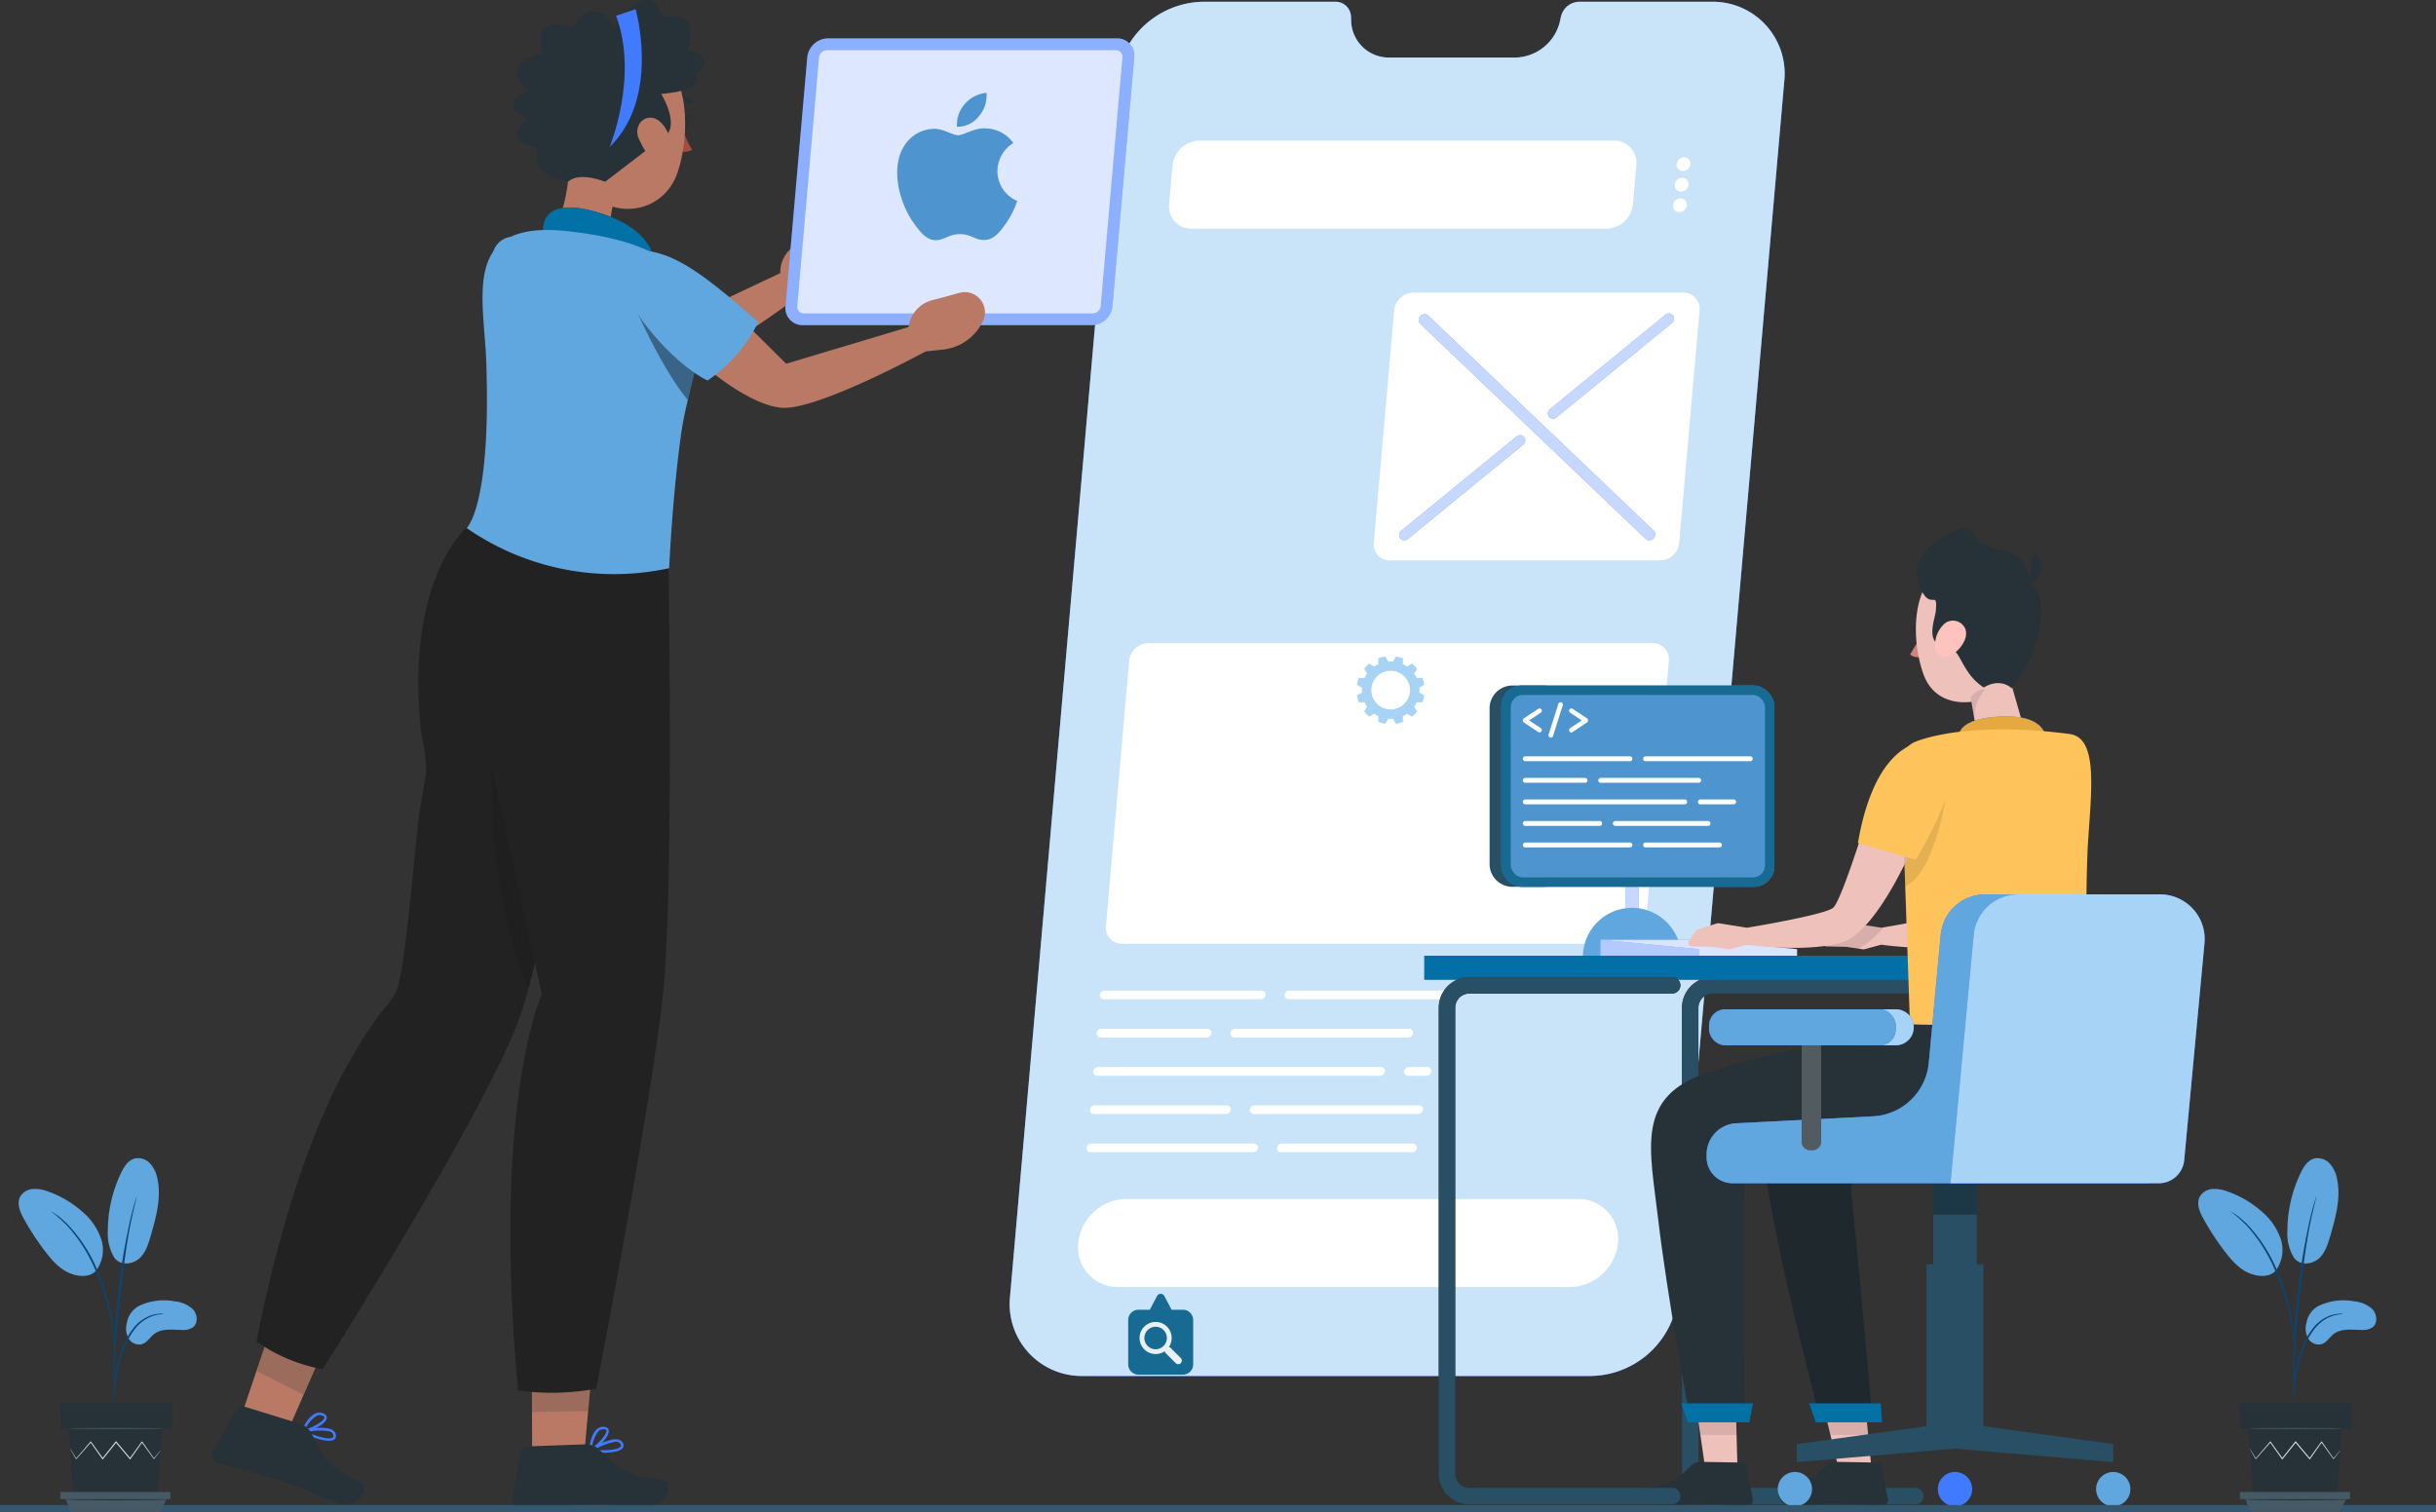 <svg xmlns="http://www.w3.org/2000/svg" width="570" height="353.86" viewBox="0 0 570 353.86">
  <rect x="0" y="0" width="570" height="353.86" fill="#333333" stroke="none"/>
  <g id="IT_Service_South_Africa_ic_9" transform="translate(-868 -5677.139)">
    <g id="IT_Service_Brazil_ic_9" transform="translate(53 4873.645)">
      <g id="Group_303825" data-name="Group 303825" transform="translate(815 854.355)">
        <g id="Group_303824" data-name="Group 303824" transform="translate(2.539 0)">
          <g id="Screen" transform="translate(233.735 -50.454)">
            <g id="Group_303760" data-name="Group 303760" transform="translate(0.002 0.001)">
              <g id="Group_303739" data-name="Group 303739">
                <path id="Path_136113" data-name="Path 136113" d="M329.463,119.641H298.549a4.487,4.487,0,0,0-4.3,3.514l-.209.968a10.959,10.959,0,0,1-10.5,8.58H254.157a8.825,8.825,0,0,1-8.995-8.58l-.039-.968a3.612,3.612,0,0,0-3.683-3.514H210.526a20.783,20.783,0,0,0-20.3,18.669L165.353,422.584a16.833,16.833,0,0,0,17.035,18.669H301.326a20.784,20.784,0,0,0,20.3-18.669L346.5,138.31A16.833,16.833,0,0,0,329.463,119.641Z" transform="translate(-165.281 -119.641)" fill="#407bff"/>
                <path id="Path_136114" data-name="Path 136114" d="M329.463,119.641H298.549a4.487,4.487,0,0,0-4.3,3.514l-.209.968a10.959,10.959,0,0,1-10.5,8.58H254.157a8.825,8.825,0,0,1-8.995-8.58l-.039-.968a3.612,3.612,0,0,0-3.683-3.514H210.526a20.783,20.783,0,0,0-20.3,18.669L165.353,422.584a16.833,16.833,0,0,0,17.035,18.669H301.326a20.784,20.784,0,0,0,20.3-18.669L346.5,138.31A16.833,16.833,0,0,0,329.463,119.641Z" transform="translate(-165.281 -119.641)" fill="#c9e4f9"/>
              </g>
              <path id="Path_136115" data-name="Path 136115" d="M298.312,235.128H235.157a3.741,3.741,0,0,1-3.786-4.148l4.758-54.382a4.619,4.619,0,0,1,4.512-4.148H303.8a3.74,3.74,0,0,1,3.786,4.148l-4.758,54.382A4.619,4.619,0,0,1,298.312,235.128Z" transform="translate(-146.185 -104.379)" fill="#fff"/>
              <path id="Path_136116" data-name="Path 136116" d="M292.8,357.615H187.115a9.29,9.29,0,0,1-9.4-10.3h0a11.468,11.468,0,0,1,11.2-10.3H294.6a9.289,9.289,0,0,1,9.4,10.3h0A11.469,11.469,0,0,1,292.8,357.615Z" transform="translate(-161.699 -56.821)" fill="#fff"/>
              <g id="Group_303741" data-name="Group 303741" transform="translate(37.266 32.516)">
                <path id="Path_136117" data-name="Path 136117" d="M296.464,165.47H199.491a5.215,5.215,0,0,1-5.277-5.784l.79-9.036a6.44,6.44,0,0,1,6.29-5.784h96.972a5.215,5.215,0,0,1,5.278,5.784l-.79,9.036A6.44,6.44,0,0,1,296.464,165.47Z" transform="translate(-194.192 -144.867)" fill="#fff"/>
                <g id="Group_303740" data-name="Group 303740" transform="translate(117.921 3.879)">
                  <path id="Path_136118" data-name="Path 136118" d="M289.553,149.486a1.791,1.791,0,0,1-1.751,1.609,1.45,1.45,0,0,1-1.468-1.609,1.791,1.791,0,0,1,1.75-1.61A1.45,1.45,0,0,1,289.553,149.486Z" transform="translate(-285.485 -147.876)" fill="#fff"/>
                  <path id="Path_136119" data-name="Path 136119" d="M289.227,153.22a1.793,1.793,0,0,1-1.751,1.61,1.451,1.451,0,0,1-1.469-1.61,1.791,1.791,0,0,1,1.75-1.61A1.452,1.452,0,0,1,289.227,153.22Z" transform="translate(-285.58 -146.797)" fill="#fff"/>
                  <path id="Path_136120" data-name="Path 136120" d="M288.9,156.955a1.792,1.792,0,0,1-1.75,1.61,1.452,1.452,0,0,1-1.47-1.61,1.791,1.791,0,0,1,1.75-1.61A1.452,1.452,0,0,1,288.9,156.955Z" transform="translate(-285.674 -145.717)" fill="#fff"/>
                </g>
              </g>
              <path id="Path_136121" data-name="Path 136121" d="M304.516,306.458H186.528a3.741,3.741,0,0,1-3.786-4.148l5.431-62.072a4.62,4.62,0,0,1,4.512-4.149H310.672a3.74,3.74,0,0,1,3.786,4.149l-5.431,62.072A4.618,4.618,0,0,1,304.516,306.458Z" transform="translate(-160.239 -85.987)" fill="#fff"/>
              <g id="Group_303752" data-name="Group 303752" transform="translate(17.959 231.415)">
                <g id="Group_303742" data-name="Group 303742" transform="translate(3.132)">
                  <path id="Path_136122" data-name="Path 136122" d="M219.3,301.2H182.571a.913.913,0,0,1-.924-1.013h0a1.128,1.128,0,0,1,1.1-1.013H219.48a.913.913,0,0,1,.924,1.013h0A1.128,1.128,0,0,1,219.3,301.2Z" transform="translate(-181.643 -299.171)" fill="#fff"/>
                </g>
                <g id="Group_303743" data-name="Group 303743" transform="translate(46.342)">
                  <path id="Path_136123" data-name="Path 136123" d="M255.528,301.2H216.094a.914.914,0,0,1-.926-1.013h0a1.128,1.128,0,0,1,1.1-1.013h39.434a.913.913,0,0,1,.924,1.013h0A1.128,1.128,0,0,1,255.528,301.2Z" transform="translate(-215.165 -299.171)" fill="#fff"/>
                </g>
                <g id="Group_303744" data-name="Group 303744" transform="translate(2.349 8.951)">
                  <path id="Path_136124" data-name="Path 136124" d="M206.813,308.141H181.964a.914.914,0,0,1-.926-1.013h0a1.129,1.129,0,0,1,1.1-1.013H206.99a.914.914,0,0,1,.924,1.013h0A1.128,1.128,0,0,1,206.813,308.141Z" transform="translate(-181.035 -306.115)" fill="#fff"/>
                </g>
                <g id="Group_303745" data-name="Group 303745" transform="translate(33.675 8.951)">
                  <path id="Path_136125" data-name="Path 136125" d="M246.972,308.141h-40.7a.914.914,0,0,1-.926-1.013h0a1.129,1.129,0,0,1,1.1-1.013h40.7a.914.914,0,0,1,.926,1.013h0A1.128,1.128,0,0,1,246.972,308.141Z" transform="translate(-205.338 -306.115)" fill="#fff"/>
                </g>
                <g id="Group_303746" data-name="Group 303746" transform="translate(1.566 17.902)">
                  <path id="Path_136126" data-name="Path 136126" d="M247.6,315.085H181.356a.913.913,0,0,1-.924-1.013h0a1.128,1.128,0,0,1,1.1-1.013h66.244a.913.913,0,0,1,.924,1.013h0A1.127,1.127,0,0,1,247.6,315.085Z" transform="translate(-180.428 -313.059)" fill="#fff"/>
                </g>
                <g id="Group_303747" data-name="Group 303747" transform="translate(74.289 17.902)">
                  <path id="Path_136127" data-name="Path 136127" d="M242.149,315.085h-4.374a.913.913,0,0,1-.926-1.013h0a1.129,1.129,0,0,1,1.1-1.013h4.374a.914.914,0,0,1,.926,1.013h0A1.127,1.127,0,0,1,242.149,315.085Z" transform="translate(-236.846 -313.059)" fill="#fff"/>
                </g>
                <g id="Group_303748" data-name="Group 303748" transform="translate(0.782 26.854)">
                  <path id="Path_136128" data-name="Path 136128" d="M211.678,322.03H180.749a.913.913,0,0,1-.926-1.013h0a1.128,1.128,0,0,1,1.1-1.013h30.928a.914.914,0,0,1,.926,1.013h0A1.127,1.127,0,0,1,211.678,322.03Z" transform="translate(-179.82 -320.004)" fill="#fff"/>
                </g>
                <g id="Group_303749" data-name="Group 303749" transform="translate(38.189 26.854)">
                  <path id="Path_136129" data-name="Path 136129" d="M248.277,322.03H209.769a.913.913,0,0,1-.925-1.013h0a1.128,1.128,0,0,1,1.1-1.013h38.509a.913.913,0,0,1,.924,1.013h0A1.127,1.127,0,0,1,248.277,322.03Z" transform="translate(-208.84 -320.004)" fill="#fff"/>
                </g>
                <g id="Group_303750" data-name="Group 303750" transform="translate(0 35.805)">
                  <path id="Path_136130" data-name="Path 136130" d="M218.223,328.976H180.141a.913.913,0,0,1-.924-1.013h0a1.128,1.128,0,0,1,1.1-1.014H218.4a.914.914,0,0,1,.924,1.014h0A1.128,1.128,0,0,1,218.223,328.976Z" transform="translate(-179.213 -326.948)" fill="#fff"/>
                </g>
                <g id="Group_303751" data-name="Group 303751" transform="translate(44.561 35.805)">
                  <path id="Path_136131" data-name="Path 136131" d="M245.391,328.976H214.712a.914.914,0,0,1-.926-1.013h0a1.129,1.129,0,0,1,1.1-1.014h30.678a.915.915,0,0,1,.926,1.014h0A1.128,1.128,0,0,1,245.391,328.976Z" transform="translate(-213.783 -326.948)" fill="#fff"/>
                </g>
              </g>
              <g id="Group_303759" data-name="Group 303759" transform="translate(91.123 72.953)">
                <g id="Group_303753" data-name="Group 303753" transform="translate(4.563 0.161)">
                  <path id="Path_136132" data-name="Path 136132" d="M294.454,228.85a1.3,1.3,0,0,1-1.829.116l-52.754-50.347a1.282,1.282,0,0,1,.044-1.82h0a1.306,1.306,0,0,1,1.829-.115L294.5,227.03a1.283,1.283,0,0,1-.044,1.82Z" transform="translate(-239.513 -176.362)" fill="#407bff"/>
                </g>
                <g id="Group_303754" data-name="Group 303754" transform="translate(0 28.481)">
                  <path id="Path_136133" data-name="Path 136133" d="M236.226,222.48h0a1.317,1.317,0,0,1,.275-1.819l26.909-22.007a1.271,1.271,0,0,1,1.81.116h0a1.316,1.316,0,0,1-.274,1.819L238.035,222.6A1.271,1.271,0,0,1,236.226,222.48Z" transform="translate(-235.973 -198.332)" fill="#407bff"/>
                </g>
                <g id="Group_303755" data-name="Group 303755" transform="translate(34.776)">
                  <path id="Path_136134" data-name="Path 136134" d="M263.2,200.426h0a1.316,1.316,0,0,1,.275-1.819l26.96-22.048a1.271,1.271,0,0,1,1.81.116h0a1.317,1.317,0,0,1-.275,1.819l-26.96,22.048A1.271,1.271,0,0,1,263.2,200.426Z" transform="translate(-262.952 -176.237)" fill="#407bff"/>
                </g>
                <g id="Group_303756" data-name="Group 303756" transform="translate(4.563 0.161)" opacity="0.7">
                  <path id="Path_136135" data-name="Path 136135" d="M294.454,228.85a1.3,1.3,0,0,1-1.829.116l-52.754-50.347a1.282,1.282,0,0,1,.044-1.82h0a1.306,1.306,0,0,1,1.829-.115L294.5,227.03a1.283,1.283,0,0,1-.044,1.82Z" transform="translate(-239.513 -176.362)" fill="#fff"/>
                </g>
                <g id="Group_303757" data-name="Group 303757" transform="translate(0 28.481)" opacity="0.7">
                  <path id="Path_136136" data-name="Path 136136" d="M236.226,222.48h0a1.317,1.317,0,0,1,.275-1.819l26.909-22.007a1.271,1.271,0,0,1,1.81.116h0a1.316,1.316,0,0,1-.274,1.819L238.035,222.6A1.271,1.271,0,0,1,236.226,222.48Z" transform="translate(-235.973 -198.332)" fill="#fff"/>
                </g>
                <g id="Group_303758" data-name="Group 303758" transform="translate(34.776)" opacity="0.7">
                  <path id="Path_136137" data-name="Path 136137" d="M263.2,200.426h0a1.316,1.316,0,0,1,.275-1.819l26.96-22.048a1.271,1.271,0,0,1,1.81.116h0a1.317,1.317,0,0,1-.275,1.819l-26.96,22.048A1.271,1.271,0,0,1,263.2,200.426Z" transform="translate(-262.952 -176.237)" fill="#fff"/>
                </g>
              </g>
            </g>
          </g>
          <g id="Gears" transform="translate(315.017 102.806)">
            <g id="Group_303768" data-name="Group 303768" transform="translate(0 0)">
              <path id="Path_136148" data-name="Path 136148" d="M352.16,170.162c0-.2-.011-.4-.028-.592l1.161-.646a7.851,7.851,0,0,0-.432-1.61l-1.327.022a6.652,6.652,0,0,0-.594-1.026l.683-1.137a7.955,7.955,0,0,0-1.18-1.18l-1.138.682a6.712,6.712,0,0,0-1.026-.593l.022-1.327a7.874,7.874,0,0,0-1.61-.432l-.645,1.162c-.2-.018-.392-.028-.592-.028s-.4.01-.592.028l-.645-1.162a7.873,7.873,0,0,0-1.61.432l.022,1.327a6.71,6.71,0,0,0-1.026.593l-1.138-.682a7.951,7.951,0,0,0-1.18,1.18l.683,1.137a6.66,6.66,0,0,0-.594,1.026l-1.327-.022a7.851,7.851,0,0,0-.432,1.61l1.161.646c-.017.2-.028.392-.028.592s.011.4.028.592l-1.161.645a7.825,7.825,0,0,0,.432,1.61l1.327-.022a6.688,6.688,0,0,0,.594,1.026l-.683,1.138a7.987,7.987,0,0,0,1.18,1.18l1.138-.683a6.649,6.649,0,0,0,1.026.594l-.022,1.327a7.823,7.823,0,0,0,1.61.432l.645-1.161c.2.017.392.028.592.028s.4-.011.592-.028l.645,1.161a7.824,7.824,0,0,0,1.61-.432l-.022-1.327a6.651,6.651,0,0,0,1.026-.594l1.138.683a7.992,7.992,0,0,0,1.18-1.18l-.683-1.138a6.681,6.681,0,0,0,.594-1.026l1.327.022a7.825,7.825,0,0,0,.432-1.61l-1.161-.645C352.149,170.559,352.16,170.361,352.16,170.162Zm-6.706,4.552a4.552,4.552,0,1,1,4.552-4.552A4.552,4.552,0,0,1,345.454,174.714Z" transform="translate(-337.615 -162.322)" fill="#a7d3f6"/>
              <path id="Path_136149" data-name="Path 136149" d="M352.16,170.162c0-.2-.011-.4-.028-.592l1.161-.646a7.851,7.851,0,0,0-.432-1.61l-1.327.022a6.652,6.652,0,0,0-.594-1.026l.683-1.137a7.955,7.955,0,0,0-1.18-1.18l-1.138.682a6.712,6.712,0,0,0-1.026-.593l.022-1.327a7.874,7.874,0,0,0-1.61-.432l-.645,1.162c-.2-.018-.392-.028-.592-.028s-.4.01-.592.028l-.645-1.162a7.873,7.873,0,0,0-1.61.432l.022,1.327a6.71,6.71,0,0,0-1.026.593l-1.138-.682a7.951,7.951,0,0,0-1.18,1.18l.683,1.137a6.66,6.66,0,0,0-.594,1.026l-1.327-.022a7.851,7.851,0,0,0-.432,1.61l1.161.646c-.017.2-.028.392-.028.592s.011.4.028.592l-1.161.645a7.825,7.825,0,0,0,.432,1.61l1.327-.022a6.688,6.688,0,0,0,.594,1.026l-.683,1.138a7.987,7.987,0,0,0,1.18,1.18l1.138-.683a6.649,6.649,0,0,0,1.026.594l-.022,1.327a7.823,7.823,0,0,0,1.61.432l.645-1.161c.2.017.392.028.592.028s.4-.011.592-.028l.645,1.161a7.824,7.824,0,0,0,1.61-.432l-.022-1.327a6.651,6.651,0,0,0,1.026-.594l1.138.683a7.992,7.992,0,0,0,1.18-1.18l-.683-1.138a6.681,6.681,0,0,0,.594-1.026l1.327.022a7.825,7.825,0,0,0,.432-1.61l-1.161-.645C352.149,170.559,352.16,170.361,352.16,170.162Zm-6.706,4.552a4.552,4.552,0,1,1,4.552-4.552A4.552,4.552,0,0,1,345.454,174.714Z" transform="translate(-337.615 -162.322)" fill="#a7d3f6" opacity="0.7"/>
            </g>
          </g>
          <g id="Speech_bubbles" data-name="Speech bubbles" transform="translate(261.452 251.937)">
            <g id="Group_303773" data-name="Group 303773" transform="translate(0 0)">
              <path id="Path_136158" data-name="Path 136158" d="M237.983,363.1H235.34l-1.688-3.2a.97.97,0,0,0-1.717,0l-1.688,3.2H227.6a2.413,2.413,0,0,0-2.413,2.413v10.379A2.413,2.413,0,0,0,227.6,378.3h10.38a2.413,2.413,0,0,0,2.413-2.413V365.513A2.413,2.413,0,0,0,237.983,363.1Z" transform="translate(-225.191 -359.382)" fill="#176a92"/>
              <path id="Path_136159" data-name="Path 136159" d="M235.472,370.057a3.755,3.755,0,1,0-.53,5.747.839.839,0,0,0,.234.457l2.332,2.332A.842.842,0,0,0,238.7,377.4l-2.332-2.332a.834.834,0,0,0-.458-.233A3.759,3.759,0,0,0,235.472,370.057Zm-.794,4.516a2.632,2.632,0,1,1,0-3.722A2.635,2.635,0,0,1,234.678,374.572Z" transform="translate(-226.401 -362.375)" fill="#fff" opacity="0.9"/>
            </g>
          </g>
          <g id="Character_2" data-name="Character 2" transform="translate(330.72 72.756)">
            <path id="Path_136160" data-name="Path 136160" d="M410.159,264.507s-8.972,22.223-17.746,24.627-22.019.451-22.019.451L366.3,290.7l-4.011-.6a1.148,1.148,0,0,0-.139-.012l-4.532-.1a.863.863,0,0,1-.77-1.361l1.627-2.244a1.063,1.063,0,0,1,.535-.38l4.309-1.388a1.135,1.135,0,0,1,.525-.042l6.588,1.045s18.319-3,20.183-4.7S398,261.456,398,261.456Z" transform="translate(-263.458 -192.117)" fill="#eec1bb"/>
            <path id="Path_136161" data-name="Path 136161" d="M370.857,283.447l-.422.07-6.588-1.045a1.135,1.135,0,0,0-.525.042l-4.308,1.387a1.07,1.07,0,0,0-.536.381l-1.627,2.244a.863.863,0,0,0,.77,1.361l4.533.1a1.149,1.149,0,0,1,.138.012l2.7.4A17.228,17.228,0,0,0,370.857,283.447Z" transform="translate(-263.458 -190.013)" opacity="0.1"/>
            <path id="Path_136162" data-name="Path 136162" d="M411.955,244.266c-6.513-2.138-15.678,2.756-19.188,23.266l13.524,3.946S421.267,247.322,411.955,244.266Z" transform="translate(-259.843 -193.885)" fill="#407bff"/>
            <g id="Group_303774" data-name="Group 303774" transform="translate(113.691 0)">
              <path id="Path_136163" data-name="Path 136163" d="M375.768,219.976c.008.673.363,1.218.8,1.213s.822-.583.8-1.237-.363-1.218-.805-1.207S375.767,219.3,375.768,219.976Z" transform="translate(-375.237 -196.395)" fill="#263238"/>
              <path id="Path_136164" data-name="Path 136164" d="M378.485,220.47l-3.2,5.293s1.107,1.253,3.508.328Z" transform="translate(-375.285 -196.223)" fill="#d4827d"/>
              <path id="Path_136165" data-name="Path 136165" d="M379.045,216.084a.365.365,0,0,1-.315.117,2.772,2.772,0,0,0-2.414.752.353.353,0,0,1-.494.036.36.36,0,0,1-.033-.5,3.439,3.439,0,0,1,3.038-.99.353.353,0,0,1,.3.4h0A.385.385,0,0,1,379.045,216.084Z" transform="translate(-375.243 -196.725)" fill="#263238"/>
              <path id="Path_136166" data-name="Path 136166" d="M401.579,216.567c.5,8.943.908,12.725-3.04,17.81-6.306,5.448-17.047,6.317-20.209-2.3-2.849-7.756-3.188-21.046,5.089-25.655a12.227,12.227,0,0,1,18.159,10.149Z" transform="translate(-375.163 -197.785)" fill="#eec1bb"/>
              <path id="Path_136167" data-name="Path 136167" d="M387.968,233.553l2.266,13.248,11.048-2.552-3.866-13.524Z" transform="translate(-374.015 -195.196)" fill="#eec1bb"/>
              <path id="Path_136168" data-name="Path 136168" d="M381.146,217.873c.562-5.813-1.432.9-4.126-6.768s10-13.9,12.031-12.469.865,3.627,7.578,4.863,6.428,7.754,6.428,7.754,3.862,1.791,2.489,10.086a34.052,34.052,0,0,1-6.614,14.57s-2.54-2.62-6.559-.2a13.132,13.132,0,0,1-3.924-4.013c-1.812-2.706-2.369-5.274-4.847-5.5C378.4,225.73,380.961,219.781,381.146,217.873Z" transform="translate(-375.149 -198.43)" fill="#263238"/>
              <path id="Path_136169" data-name="Path 136169" d="M399.993,211.727s5.479-3.37,3.054-6.9S401.793,208.705,399.993,211.727Z" transform="translate(-372.81 -197.883)" fill="#263238"/>
              <path id="Path_136170" data-name="Path 136170" d="M382.332,219.277a6.882,6.882,0,0,0-1.747,4.983c.155,2.423,2.526,2.854,4.4,1.53,1.7-1.2,3.639-3.9,2.559-6.022A3.117,3.117,0,0,0,382.332,219.277Z" transform="translate(-374.755 -196.46)" fill="#ffc3bd"/>
              <path id="Path_136171" data-name="Path 136171" d="M388.162,234.605l.9,5.259a9.938,9.938,0,0,1,2.485-7.185A4.438,4.438,0,0,0,388.162,234.605Z" transform="translate(-373.995 -195)" opacity="0.1"/>
            </g>
            <g id="Group_303775" data-name="Group 303775" transform="translate(47.035 73.803)">
              <rect id="Rectangle_163066" data-name="Rectangle 163066" width="3.158" height="18.63" fill="#407bff"/>
              <rect id="Rectangle_163067" data-name="Rectangle 163067" width="3.158" height="18.63" fill="#fff" opacity="0.7"/>
            </g>
            <g id="Group_303777" data-name="Group 303777" transform="translate(15.292 36.816)">
              <path id="Path_136172" data-name="Path 136172" d="M299.047,231.894h-7.865a5.337,5.337,0,0,0-5.337,5.337v36.438a5.337,5.337,0,0,0,5.337,5.337h7.865Z" transform="translate(-285.845 -231.894)" fill="#284f63"/>
              <g id="Group_303776" data-name="Group 303776" transform="translate(2.751 0)">
                <rect id="Rectangle_163068" data-name="Rectangle 163068" width="63.893" height="47.111" rx="4.851" fill="#407bff"/>
                <rect id="Rectangle_163069" data-name="Rectangle 163069" width="63.893" height="47.111" rx="4.851" fill="#176a92"/>
              </g>
              <rect id="Rectangle_163070" data-name="Rectangle 163070" width="59.492" height="42.71" rx="2.851" transform="translate(4.951 2.201)" fill="#4e95cf"/>
            </g>
            <path id="Path_136173" data-name="Path 136173" d="M305.689,290.586a11.491,11.491,0,0,1,22.981,0Z" transform="translate(-268.565 -190.35)" fill="#60a6df"/>
            <g id="Group_303778" data-name="Group 303778" transform="translate(41.267 96.315)">
              <path id="Path_136174" data-name="Path 136174" d="M332.436,285.976H309.455v3.736h45.962v-1.536Z" transform="translate(-309.455 -285.976)" fill="#407bff"/>
              <path id="Path_136175" data-name="Path 136175" d="M332.436,285.976H309.455v3.736h45.962v-1.536Z" transform="translate(-309.455 -285.976)" fill="#fff" opacity="0.8"/>
              <path id="Path_136176" data-name="Path 136176" d="M332.436,289.712H309.455v-3.736l22.981,2.2Z" transform="translate(-309.455 -285.976)" fill="#407bff"/>
              <path id="Path_136177" data-name="Path 136177" d="M332.436,289.712H309.455v-3.736l22.981,2.2Z" transform="translate(-309.455 -285.976)" fill="#fff" opacity="0.6"/>
            </g>
            <g id="Group_303781" data-name="Group 303781" transform="translate(60.303 105.051)">
              <g id="Group_303779" data-name="Group 303779">
                <path id="Path_136178" data-name="Path 136178" d="M381.377,417.319H333.961a7.2,7.2,0,0,1-7.2-7.2v-109a7.2,7.2,0,0,1,7.2-7.2h47.416a1.926,1.926,0,0,1,1.925,1.925h0a1.926,1.926,0,0,1-1.925,1.925H333.961a3.352,3.352,0,0,0-3.352,3.352v109a3.352,3.352,0,0,0,3.352,3.352h47.416a1.926,1.926,0,0,1,1.925,1.925h0A1.925,1.925,0,0,1,381.377,417.319Z" transform="translate(-326.758 -293.917)" fill="#263238"/>
              </g>
              <g id="Group_303780" data-name="Group 303780">
                <path id="Path_136179" data-name="Path 136179" d="M381.377,417.319H333.961a7.2,7.2,0,0,1-7.2-7.2v-109a7.2,7.2,0,0,1,7.2-7.2h47.416a1.926,1.926,0,0,1,1.925,1.925h0a1.926,1.926,0,0,1-1.925,1.925H333.961a3.352,3.352,0,0,0-3.352,3.352v109a3.352,3.352,0,0,0,3.352,3.352h47.416a1.926,1.926,0,0,1,1.925,1.925h0A1.925,1.925,0,0,1,381.377,417.319Z" transform="translate(-326.758 -293.917)" fill="#284f63"/>
              </g>
            </g>
            <g id="Group_303782" data-name="Group 303782" transform="translate(0 100.051)">
              <rect id="Rectangle_163071" data-name="Rectangle 163071" width="67.314" height="5.641" fill="#0271a6"/>
              <rect id="Rectangle_163072" data-name="Rectangle 163072" width="67.314" height="5.641" fill="#0271a6" opacity="0.2"/>
              <rect id="Rectangle_163073" data-name="Rectangle 163073" width="57.413" height="5.641" transform="translate(64.248)" fill="#0271a6"/>
              <rect id="Rectangle_163074" data-name="Rectangle 163074" width="57.413" height="5.641" transform="translate(64.248)" fill="#0271a6" opacity="0.5"/>
            </g>
            <g id="Group_303785" data-name="Group 303785" transform="translate(79.156 114.345)">
              <g id="Group_303784" data-name="Group 303784" transform="translate(3.666 74.117)">
                <path id="Path_136180" data-name="Path 136180" d="M365.323,369.733l3.186,32.14h-7.62l-7.62-31.309Z" transform="translate(-346.621 -369.733)" fill="#eec1bb"/>
                <g id="Group_303783" data-name="Group 303783" transform="translate(0 30.037)">
                  <path id="Path_136181" data-name="Path 136181" d="M360.782,397.04l9.716.166a.783.783,0,0,1,.754.624l1.622,7.934a1.3,1.3,0,0,1-1,1.542,1.344,1.344,0,0,1-.274.029c-3.5-.121-6.613-.366-10.973-.435-5.147-.086-3.851.551-9.9.535-3.646-.014-4.242-4.169-2.693-4.347,7.089-.769,7.86-2.893,10.632-5.379A3.137,3.137,0,0,1,360.782,397.04Z" transform="translate(-347.226 -397.035)" fill="#263238"/>
                </g>
                <path id="Path_136182" data-name="Path 136182" d="M367.678,393.484l-2.355-23.751-12.053.831,5.578,22.92Z" transform="translate(-346.621 -369.733)" opacity="0.1"/>
              </g>
              <path id="Path_136183" data-name="Path 136183" d="M418.4,302.364l-31.231,1.12s-42.02,14.689-43.2,26.033c-1.21,11.636,12.92,65.112,12.92,65.112h12.547s-3.46-39.242-4.79-51.259,43.778-8.034,51.609-18.287C423.463,315.646,418.4,302.364,418.4,302.364Z" transform="translate(-343.894 -302.364)" fill="#263238"/>
              <path id="Path_136184" data-name="Path 136184" d="M418.4,302.364l-31.231,1.12s-42.02,14.689-43.2,26.033c-1.21,11.636,12.92,65.112,12.92,65.112h12.547s-3.46-39.242-4.79-51.259,43.778-8.034,51.609-18.287C423.463,315.646,418.4,302.364,418.4,302.364Z" transform="translate(-343.894 -302.364)" opacity="0.2"/>
              <path id="Path_136185" data-name="Path 136185" d="M370.579,384.592l.277,4.433H355.34l-1.524-4.433Z" transform="translate(-342.9 -294.127)" fill="#0271a6"/>
            </g>
            <g id="Group_303788" data-name="Group 303788" transform="translate(51.236 114.345)">
              <g id="Group_303787" data-name="Group 303787" transform="translate(0 75.641)">
                <path id="Path_136186" data-name="Path 136186" d="M338.833,371.118l.831,30.617h-7.481l-4.433-30.617Z" transform="translate(-317.591 -371.118)" fill="#eec1bb"/>
                <g id="Group_303786" data-name="Group 303786" transform="translate(0 28.514)">
                  <path id="Path_136187" data-name="Path 136187" d="M332.071,397.04l9.717.166a.781.781,0,0,1,.752.624l1.622,7.934a1.3,1.3,0,0,1-1,1.542,1.354,1.354,0,0,1-.275.029c-3.5-.121-6.612-.366-10.973-.435-5.145-.086-3.851.551-9.9.535-3.646-.014-4.242-4.169-2.694-4.347,7.089-.769,7.861-2.893,10.633-5.379A3.132,3.132,0,0,1,332.071,397.04Z" transform="translate(-318.516 -397.035)" fill="#263238"/>
                </g>
                <path id="Path_136188" data-name="Path 136188" d="M339.436,393.319l-.6-22.2H327.75l3.218,22.224C333.379,393.351,336.7,393.336,339.436,393.319Z" transform="translate(-317.591 -371.118)" opacity="0.1"/>
              </g>
              <path id="Path_136189" data-name="Path 136189" d="M407.2,304.949s2.593,23.736-21.562,24.845-43,3.878-43.55,12.468,0,52.367,0,52.367H328.957s-5.107-27.675-7.1-44.841c-1.933-16.67-5.465-28.756,11.638-34.4,18.181-6,50.507-11.553,50.507-11.553l23.276-1.47Z" transform="translate(-318.349 -302.364)" fill="#263238"/>
              <path id="Path_136190" data-name="Path 136190" d="M343.379,384.592l-.831,4.433H328.14l-1.524-4.433Z" transform="translate(-317.705 -294.127)" fill="#0271a6"/>
            </g>
            <g id="Group_303789" data-name="Group 303789" transform="translate(125.028 44.032)">
              <path id="Path_136191" data-name="Path 136191" d="M405.886,243.241s0-5.358-10.817-4.737c-11.479.658-9.317,5.79-9.317,5.79Z" transform="translate(-385.59 -238.454)" fill="#407bff"/>
              <path id="Path_136192" data-name="Path 136192" d="M405.886,243.241s0-5.358-10.817-4.737c-11.479.658-9.317,5.79-9.317,5.79Z" transform="translate(-385.59 -238.454)" fill="#e5a940"/>
            </g>
            <path id="Path_136193" data-name="Path 136193" d="M417.152,266.944c-.726,10.57-.476,42.379-.476,42.379s-23.074,1.516-41.234.926l-2.1-61.186a5.359,5.359,0,0,1,3.456-4.978c5.128-1.994,17.162-4.25,35.988-1.779C419.275,243.157,418.009,254.446,417.152,266.944Z" transform="translate(-261.789 -194.144)" fill="#fec35b"/>
            <path id="Path_136194" data-name="Path 136194" d="M381.576,264.507s-8.971,22.223-17.745,24.627-22.019.451-22.019.451L337.72,290.7l-4.011-.6a1.186,1.186,0,0,0-.139-.012l-4.532-.1a.863.863,0,0,1-.77-1.361l1.627-2.244a1.059,1.059,0,0,1,.535-.38l4.309-1.388a1.134,1.134,0,0,1,.525-.042l6.587,1.045s18.32-3,20.184-4.7,7.387-19.464,7.387-19.464Z" transform="translate(-266.321 -192.117)" fill="#eec1bb"/>
            <path id="Path_136195" data-name="Path 136195" d="M376.778,254.986s-1.39,1.654-3.091,4.055l.609,17.711c6.743-2.975,9.416-20.34,9.416-20.34l-4.376-3.107Z" transform="translate(-261.754 -192.934)" opacity="0.1"/>
            <path id="Path_136196" data-name="Path 136196" d="M383.373,244.266c-6.514-2.138-15.68,2.756-19.189,23.266l13.524,3.946S392.685,247.322,383.373,244.266Z" transform="translate(-262.706 -193.885)" fill="#fec35b"/>
            <g id="Group_303795" data-name="Group 303795" transform="translate(66.071 85.693)">
              <g id="Group_303792" data-name="Group 303792" transform="translate(16.645 67.604)">
                <rect id="Rectangle_163075" data-name="Rectangle 163075" width="10.177" height="29.829" transform="translate(36.388)" fill="#263238"/>
                <rect id="Rectangle_163076" data-name="Rectangle 163076" width="10.177" height="29.829" transform="translate(36.388)" fill="#284f63"/>
                <g id="Group_303790" data-name="Group 303790" transform="translate(4.454 18.95)">
                  <path id="Path_136197" data-name="Path 136197" d="M394.87,392.895v-37.9H381.535v37.9l-30.355,4.211v4.211l37.023-3.158,37.023,3.158v-4.211Z" transform="translate(-351.179 -354.995)" fill="#284f63"/>
                </g>
                <g id="Group_303791" data-name="Group 303791" transform="translate(0 67.575)">
                  <circle id="Ellipse_4691" data-name="Ellipse 4691" cx="4.014" cy="4.014" r="4.014" fill="#60a6df"/>
                  <circle id="Ellipse_4692" data-name="Ellipse 4692" cx="4.014" cy="4.014" r="4.014" transform="translate(74.486)" fill="#60a6df"/>
                </g>
                <circle id="Ellipse_4693" data-name="Ellipse 4693" cx="4.014" cy="4.014" r="4.014" transform="translate(37.463 67.575)" fill="#407bff"/>
                <rect id="Rectangle_163077" data-name="Rectangle 163077" width="10.177" height="7.369" transform="translate(36.388)" opacity="0.3"/>
              </g>
              <g id="Group_303794" data-name="Group 303794">
                <path id="Path_136198" data-name="Path 136198" d="M430.356,276.321H397.2a10.461,10.461,0,0,0-10.416,9.489l-2.8,29.963a13.8,13.8,0,0,1-13.037,12.494l-32,1.621a7.314,7.314,0,0,0-6.943,7.3v.676a6.058,6.058,0,0,0,6.059,6.059h97.465l5.248-56.169A10.462,10.462,0,0,0,430.356,276.321Z" transform="translate(-332.001 -276.321)" fill="#407bff"/>
                <path id="Path_136199" data-name="Path 136199" d="M430.356,276.321H397.2a10.461,10.461,0,0,0-10.416,9.489l-2.8,29.963a13.8,13.8,0,0,1-13.037,12.494l-32,1.621a7.314,7.314,0,0,0-6.943,7.3v.676a6.058,6.058,0,0,0,6.059,6.059h97.465l5.248-56.169A10.462,10.462,0,0,0,430.356,276.321Z" transform="translate(-332.001 -276.321)" fill="#60a6df"/>
                <path id="Rectangle_163078" data-name="Rectangle 163078" d="M0,0H4.562a0,0,0,0,1,0,0V24.084a2,2,0,0,1-2,2H2a2,2,0,0,1-2-2V0A0,0,0,0,1,0,0Z" transform="translate(22.24 33.802)" fill="#263238"/>
                <path id="Rectangle_163079" data-name="Rectangle 163079" d="M0,0H4.562a0,0,0,0,1,0,0V24.084a2,2,0,0,1-2,2H2a2,2,0,0,1-2-2V0A0,0,0,0,1,0,0Z" transform="translate(22.24 33.802)" fill="#fff" opacity="0.2"/>
                <g id="Group_303793" data-name="Group 303793" transform="translate(0.57 26.897)">
                  <path id="Path_136200" data-name="Path 136200" d="M373.159,300.769H362.981v8.422h10.178a4.211,4.211,0,0,0,0-8.422Z" transform="translate(-329.468 -300.769)" fill="#407bff"/>
                  <path id="Path_136201" data-name="Path 136201" d="M373.159,300.769H362.981v8.422h10.178a4.211,4.211,0,0,0,0-8.422Z" transform="translate(-329.468 -300.769)" fill="#a7d3f6"/>
                  <rect id="Rectangle_163080" data-name="Rectangle 163080" width="43.69" height="8.422" rx="3.688" fill="#407bff"/>
                  <path id="Path_136413" data-name="Path 136413" d="M3.947,0h35.8A3.947,3.947,0,0,1,43.69,3.947v.529a3.947,3.947,0,0,1-3.947,3.947H3.947A3.947,3.947,0,0,1,0,4.476V3.947A3.947,3.947,0,0,1,3.947,0Z" fill="#60a6df"/>
                </g>
                <path id="Path_136202" data-name="Path 136202" d="M432.62,343.925H383.874l5.43-58.115a10.462,10.462,0,0,1,10.416-9.489H432.88A10.461,10.461,0,0,1,443.3,287.756l-4.743,50.765A5.959,5.959,0,0,1,432.62,343.925Z" transform="translate(-326.805 -276.321)" fill="#407bff"/>
                <path id="Path_136203" data-name="Path 136203" d="M432.62,343.925H383.874l5.43-58.115a10.462,10.462,0,0,1,10.416-9.489H432.88A10.461,10.461,0,0,1,443.3,287.756l-4.743,50.765A5.959,5.959,0,0,1,432.62,343.925Z" transform="translate(-326.805 -276.321)" fill="#a7d3f6"/>
              </g>
            </g>
            <g id="Group_303798" data-name="Group 303798" transform="translate(3.392 105.051)">
              <g id="Group_303796" data-name="Group 303796">
                <path id="Path_136204" data-name="Path 136204" d="M329.647,417.319H282.232a7.2,7.2,0,0,1-7.2-7.2v-109a7.2,7.2,0,0,1,7.2-7.2h47.415a1.925,1.925,0,0,1,1.925,1.925h0a1.925,1.925,0,0,1-1.925,1.925H282.232a3.352,3.352,0,0,0-3.352,3.352v109a3.352,3.352,0,0,0,3.352,3.352h47.415a1.925,1.925,0,0,1,1.925,1.925h0A1.925,1.925,0,0,1,329.647,417.319Z" transform="translate(-275.029 -293.917)" fill="#263238"/>
              </g>
              <g id="Group_303797" data-name="Group 303797">
                <path id="Path_136205" data-name="Path 136205" d="M329.647,417.319H282.232a7.2,7.2,0,0,1-7.2-7.2v-109a7.2,7.2,0,0,1,7.2-7.2h47.415a1.925,1.925,0,0,1,1.925,1.925h0a1.925,1.925,0,0,1-1.925,1.925H282.232a3.352,3.352,0,0,0-3.352,3.352v109a3.352,3.352,0,0,0,3.352,3.352h47.415a1.925,1.925,0,0,1,1.925,1.925h0A1.925,1.925,0,0,1,329.647,417.319Z" transform="translate(-275.029 -293.917)" fill="#284f63"/>
              </g>
            </g>
            <g id="Group_303799" data-name="Group 303799" transform="translate(23.07 42.177)">
              <path id="Path_136206" data-name="Path 136206" d="M296.522,242.289l-3.339-2.216a.6.6,0,0,1,0-1l3.339-2.216a.542.542,0,0,1,.75.152h0a.542.542,0,0,1-.152.75l-2.732,1.813,2.732,1.813a.543.543,0,0,1,.152.751h0A.542.542,0,0,1,296.522,242.289Z" transform="translate(-292.915 -236.767)" fill="#fff"/>
            </g>
            <g id="Group_303800" data-name="Group 303800" transform="translate(33.884 42.177)">
              <path id="Path_136207" data-name="Path 136207" d="M302.834,242.137h0a.543.543,0,0,1,.152-.751l2.733-1.813-2.733-1.813a.542.542,0,0,1-.152-.75h0a.542.542,0,0,1,.75-.152l3.339,2.216a.6.6,0,0,1,0,1l-3.339,2.216A.542.542,0,0,1,302.834,242.137Z" transform="translate(-302.744 -236.767)" fill="#fff"/>
            </g>
            <g id="Group_303801" data-name="Group 303801" transform="translate(29.079 40.731)">
              <path id="Path_136208" data-name="Path 136208" d="M298.755,243.71h0a.541.541,0,0,1-.353-.679l2.273-7.2a.541.541,0,0,1,.679-.353h0a.542.542,0,0,1,.353.68l-2.273,7.2A.541.541,0,0,1,298.755,243.71Z" transform="translate(-298.377 -235.453)" fill="#fff"/>
            </g>
            <g id="Group_303812" data-name="Group 303812" transform="translate(23.07 53.393)">
              <g id="Group_303802" data-name="Group 303802">
                <path id="Path_136209" data-name="Path 136209" d="M317.982,248.1h-24.5a.571.571,0,0,1-.571-.571h0a.572.572,0,0,1,.571-.571h24.5a.571.571,0,0,1,.571.571h0A.57.57,0,0,1,317.982,248.1Z" transform="translate(-292.915 -246.962)" fill="#fff"/>
              </g>
              <g id="Group_303803" data-name="Group 303803" transform="translate(28.147)">
                <path id="Path_136210" data-name="Path 136210" d="M343.566,248.1h-24.5a.57.57,0,0,1-.571-.571h0a.571.571,0,0,1,.571-.571h24.5a.571.571,0,0,1,.571.571h0A.571.571,0,0,1,343.566,248.1Z" transform="translate(-318.499 -246.962)" fill="#fff"/>
              </g>
              <g id="Group_303804" data-name="Group 303804" transform="translate(0 5.043)">
                <path id="Path_136211" data-name="Path 136211" d="M307.483,252.687h-14a.571.571,0,0,1-.571-.571h0a.571.571,0,0,1,.571-.57h14a.57.57,0,0,1,.571.57h0A.57.57,0,0,1,307.483,252.687Z" transform="translate(-292.915 -251.546)" fill="#fff"/>
              </g>
              <g id="Group_303805" data-name="Group 303805" transform="translate(17.647 5.043)">
                <path id="Path_136212" data-name="Path 136212" d="M332.455,252.687H309.526a.57.57,0,0,1-.571-.571h0a.57.57,0,0,1,.571-.57h22.929a.57.57,0,0,1,.571.57h0A.57.57,0,0,1,332.455,252.687Z" transform="translate(-308.955 -251.546)" fill="#fff"/>
              </g>
              <g id="Group_303806" data-name="Group 303806" transform="translate(0 10.085)">
                <path id="Path_136213" data-name="Path 136213" d="M330.8,257.27H293.486a.571.571,0,0,1-.571-.57h0a.571.571,0,0,1,.571-.571H330.8a.571.571,0,0,1,.571.571h0A.571.571,0,0,1,330.8,257.27Z" transform="translate(-292.915 -256.129)" fill="#fff"/>
              </g>
              <g id="Group_303807" data-name="Group 303807" transform="translate(40.966 10.085)">
                <path id="Path_136214" data-name="Path 136214" d="M338.513,257.27h-7.791a.57.57,0,0,1-.571-.57h0a.57.57,0,0,1,.571-.571h7.791a.57.57,0,0,1,.571.571h0A.57.57,0,0,1,338.513,257.27Z" transform="translate(-330.151 -256.129)" fill="#fff"/>
              </g>
              <g id="Group_303808" data-name="Group 303808" transform="translate(0 15.127)">
                <path id="Path_136215" data-name="Path 136215" d="M310.908,261.854H293.486a.571.571,0,0,1-.571-.571h0a.572.572,0,0,1,.571-.571h17.422a.571.571,0,0,1,.571.571h0A.571.571,0,0,1,310.908,261.854Z" transform="translate(-292.915 -260.712)" fill="#fff"/>
              </g>
              <g id="Group_303809" data-name="Group 303809" transform="translate(21.072 15.127)">
                <path id="Path_136216" data-name="Path 136216" d="M334.331,261.854H312.639a.571.571,0,0,1-.571-.571h0a.572.572,0,0,1,.571-.571h21.692a.571.571,0,0,1,.571.571h0A.57.57,0,0,1,334.331,261.854Z" transform="translate(-312.068 -260.712)" fill="#fff"/>
              </g>
              <g id="Group_303810" data-name="Group 303810" transform="translate(0 20.17)">
                <path id="Path_136217" data-name="Path 136217" d="M317.982,266.437h-24.5a.571.571,0,0,1-.571-.57h0a.571.571,0,0,1,.571-.571h24.5a.571.571,0,0,1,.571.571h0A.57.57,0,0,1,317.982,266.437Z" transform="translate(-292.915 -265.296)" fill="#fff"/>
              </g>
              <g id="Group_303811" data-name="Group 303811" transform="translate(28.147 20.17)">
                <path id="Path_136218" data-name="Path 136218" d="M336.352,266.437H319.07a.57.57,0,0,1-.571-.57h0a.571.571,0,0,1,.571-.571h17.281a.571.571,0,0,1,.571.571h0A.571.571,0,0,1,336.352,266.437Z" transform="translate(-318.499 -265.296)" fill="#fff"/>
              </g>
            </g>
          </g>
          <g id="Group_305807" data-name="Group 305807" transform="translate(47 -50.86)">
            <g id="Character_1" data-name="Character 1" transform="translate(0 0)">
              <g id="Group_303823" data-name="Group 303823" transform="translate(0 0)">
                <path id="Path_136219" data-name="Path 136219" d="M143.058,176.82c.559,6.5-.847,18.277-5.751,22.042,8,2.881,16.463,7.856,21.887,14.407,5.365-7.812-.744-12.266-.744-12.266-6.913-2.461-6.161-7.685-4.384-12.5Z" transform="translate(-59.49 -142.548)" fill="#b97964"/>
                <path id="Path_136220" data-name="Path 136220" d="M160.4,173.147c-.079.812.3,1.517.838,1.569s1.03-.578,1.108-1.39-.3-1.525-.839-1.578S160.5,172.326,160.4,173.147Z" transform="translate(-50.712 -144.477)" fill="#263238"/>
                <path id="Path_136221" data-name="Path 136221" d="M161.045,171.872l2.015-.385S161.913,172.972,161.045,171.872Z" transform="translate(-50.465 -144.576)" fill="#263238"/>
                <path id="Path_136222" data-name="Path 136222" d="M160.747,173.391a22.149,22.149,0,0,0,2.442,5.5,3.55,3.55,0,0,1-2.974.28Z" transform="translate(-50.78 -143.852)" fill="#a24e3f"/>
                <path id="Path_136223" data-name="Path 136223" d="M163.24,170.226a.523.523,0,0,0,.326-.17.491.491,0,0,0-.05-.683,4.8,4.8,0,0,0-4.258-1.137.484.484,0,0,0,.258.9,3.87,3.87,0,0,1,3.365.945A.464.464,0,0,0,163.24,170.226Z" transform="translate(-51.232 -145.854)" fill="#263238"/>
                <path id="Path_136224" data-name="Path 136224" d="M141.019,172.76c-.319,10.1-.665,14.389,3.837,20.015,6.778,8.463,19.043,6.61,22.321-3.217,2.956-8.842,2.987-23.908-6.3-28.8S141.345,162.637,141.019,172.76Z" transform="translate(-58.143 -149.273)" fill="#b97964"/>
                <path id="Path_136225" data-name="Path 136225" d="M144.881,194.529c-9.929-1.691-7.078-7.949-7.078-7.949-9.777-1.979-2.229-6.753-2.229-6.753-8.132-3.5,0-6.644,0-6.644-7.84-6.5,3.4-8.715,3.4-8.715-2.771-10.145,6.858-5.983,6.858-5.983,5.253-8.715,9.772-.391,9.772-.391,9.2-12.487,11.436-1.95,11.436-1.95,9.387-2.472,5.787,7.409,5.787,7.409,7.735,2.077,1.663,5.987,1.663,5.987,2.977,3.772-7.8,4.424-7.8,4.424s5.13,8.222-.046,10.557l-13.054,10.008S147.588,192.03,144.881,194.529Z" transform="translate(-61.523 -151.989)" fill="#263238"/>
                <path id="Path_136226" data-name="Path 136226" d="M148.388,185.8s6.835-16.524,1.507-30.7l4.559-1.561S160.4,174.09,148.388,185.8Z" transform="translate(-55.277 -151.401)" fill="#407bff"/>
                <path id="Path_136227" data-name="Path 136227" d="M153.491,176.983c1.144,2.371,1.576,3.4,3.208,4.189a2.968,2.968,0,0,0,4.341-3.282c-.429-2.378-2.259-5.871-4.782-5.943S152.313,174.632,153.491,176.983Z" transform="translate(-53.496 -144.401)" fill="#b97964"/>
                <g id="Group_303813" data-name="Group 303813" transform="translate(65.514 53.823)">
                  <path id="Path_136228" data-name="Path 136228" d="M150.109,204.217s9.337,6.858,13.134,9.616l27.034-12.753h0a7.465,7.465,0,0,1,4.563-7.061l1.923-.812,4.079-1.814a4.734,4.734,0,0,1,4.707.5h0a4.732,4.732,0,0,1,1.756,5.161h0a11.727,11.727,0,0,1-8.277,8.038l-3.943,1.034s-23.193,17.6-31.444,18.06-20.409-7.713-20.409-7.713Z" transform="translate(-122.752 -190.985)" fill="#b97964"/>
                  <path id="Path_136229" data-name="Path 136229" d="M133.275,192.14c7.137-.03,15.111,4.448,27.669,12.585a34.315,34.315,0,0,1-9.677,15.3s-6.89-1.854-16.059-10.484C124.116,199.1,128.9,192.158,133.275,192.14Z" transform="translate(-128.393 -190.546)" fill="#60a6df"/>
                </g>
                <g id="Group_303817" data-name="Group 303817" transform="translate(134.242 8.982)">
                  <g id="Group_303814" data-name="Group 303814">
                    <path id="Path_136230" data-name="Path 136230" d="M249.883,225.611H182.259a4.007,4.007,0,0,1-4.054-4.443L183.3,162.94a4.946,4.946,0,0,1,4.831-4.443h67.624a4.005,4.005,0,0,1,4.054,4.443l-5.094,58.229A4.945,4.945,0,0,1,249.883,225.611Z" transform="translate(-178.189 -158.497)" fill="#407bff"/>
                    <path id="Path_136231" data-name="Path 136231" d="M249.883,225.611H182.259a4.007,4.007,0,0,1-4.054-4.443L183.3,162.94a4.946,4.946,0,0,1,4.831-4.443h67.624a4.005,4.005,0,0,1,4.054,4.443l-5.094,58.229A4.945,4.945,0,0,1,249.883,225.611Z" transform="translate(-178.189 -158.497)" fill="#fff" opacity="0.4"/>
                  </g>
                  <path id="Path_136232" data-name="Path 136232" d="M249.361,222.089a1.874,1.874,0,0,0,1.829-1.681l5.094-58.229a1.518,1.518,0,0,0-1.535-1.682H187.126a1.876,1.876,0,0,0-1.829,1.682L180.2,220.408a1.517,1.517,0,0,0,1.535,1.681Z" transform="translate(-177.425 -157.737)" fill="#fff" opacity="0.7"/>
                </g>
                <g id="Group_303819" data-name="Group 303819" transform="translate(0 311.076)">
                  <path id="Path_136238" data-name="Path 136238" d="M92.787,377.371l-6.866,20.374,10.53,4.3,8.24-18.8Z" transform="translate(-79.028 -377.371)" fill="#b97964"/>
                  <g id="Group_303818" data-name="Group 303818" transform="translate(0 17.95)">
                    <path id="Path_136239" data-name="Path 136239" d="M96.333,395.175a.315.315,0,0,1-.159-.308.3.3,0,0,1,.23-.255c.219-.05,5.192-1.159,7.045.022a1.572,1.572,0,0,1,.7.951,1.13,1.13,0,0,1-.364,1.255c-.7.493-2.341.288-3.848-.177A22.32,22.32,0,0,1,96.333,395.175Zm1.049-.1c2.168.974,5.231,1.9,6.037,1.284.112-.072.24-.222.137-.645a.83.83,0,0,0-.439-.576,1.958,1.958,0,0,0-.527-.24A13.858,13.858,0,0,0,97.382,395.077Z" transform="translate(-75.13 -388.963)" fill="#407bff"/>
                    <path id="Path_136240" data-name="Path 136240" d="M96.2,396.094a.3.3,0,0,1-.05-.3c.063-.148,1.4-3.317,3.332-4.109a2.23,2.23,0,0,1,1.749,0c.766.324.89.8.818,1.137-.163,1.444-3.887,3.172-5.533,3.368a.174.174,0,0,1-.124-.028A.282.282,0,0,1,96.2,396.094Zm4.671-3.92a1.566,1.566,0,0,0-1.1.055,7.052,7.052,0,0,0-2.756,3.217c1.776-.424,4.32-1.89,4.5-2.736,0-.08.032-.3-.471-.5l-.17-.036Z" transform="translate(-75.145 -389.945)" fill="#407bff"/>
                    <path id="Path_136241" data-name="Path 136241" d="M101.416,394.51l-13.229-4.084a1.114,1.114,0,0,0-1.3.511l-5.714,10.024a1.854,1.854,0,0,0,.674,2.533,2.04,2.04,0,0,0,.359.16c4.795,1.388,9.116,2.436,15.051,4.277,7,2.165,4.969,2.454,13.17,5.115,4.943,1.6,7.593-3.764,5.573-4.691-9.257-4.185-9.359-7.4-12.011-12A4.457,4.457,0,0,0,101.416,394.51Z" transform="translate(-80.927 -390.376)" fill="#263238"/>
                  </g>
                  <path id="Path_136242" data-name="Path 136242" d="M88.511,387.139l11.042,5.581,4.154-9.477-11.9-5.872Z" transform="translate(-78.043 -377.371)" fill="#263238" opacity="0.2"/>
                </g>
                <path id="Path_136243" data-name="Path 136243" d="M138.494,240.85s-14.839,11.337-11.661,46.831c.294,3.284,1.357,6.722,1.371,10.481.011,2.494-.685,4.247-1.5,9.86-1.191,8.178-3.373,38.642-5.67,42.6-2.273,3.921-3.244,3.267-9.72,14.194-6.967,11.755-15.87,32.377-22.807,67.335a39.01,39.01,0,0,0,15.505,6.491s37.92-59.788,45.98-82.047c7.212-19.917,15.806-83.476,15.806-83.476l.694-27.557Z" transform="translate(-78.045 -118.203)" fill="#222"/>
                <path id="Path_136244" data-name="Path 136244" d="M139.583,274.78H128.836s-3.531,33.781,8.142,61.975c1.221-4.526,2.453-9.957,3.652-15.814l4.644-29.76c-.66-5.028-1.177-8.861-1.255-9.116C143.787,281.284,139.583,274.78,139.583,274.78Z" transform="translate(-62.902 -105.302)" opacity="0.1"/>
                <g id="Group_303821" data-name="Group 303821" transform="translate(70.221 319.273)">
                  <path id="Path_136245" data-name="Path 136245" d="M135.2,383.31l.071,21.653,12.216-.817,1.874-20.836Z" transform="translate(-130.512 -383.31)" fill="#b97964"/>
                  <g id="Group_303820" data-name="Group 303820" transform="translate(0 14.643)">
                    <path id="Path_136246" data-name="Path 136246" d="M145.193,398.947a.315.315,0,0,1-.251-.237.3.3,0,0,1,.134-.319c.19-.119,4.522-2.8,6.66-2.3a1.571,1.571,0,0,1,.97.668,1.13,1.13,0,0,1,.069,1.306c-.5.7-2.116,1.042-3.691,1.1A22.37,22.37,0,0,1,145.193,398.947Zm.958-.438c2.368.207,5.565.073,6.124-.773.081-.1.153-.288-.083-.654a.836.836,0,0,0-.6-.4,2.029,2.029,0,0,0-.577-.054A13.9,13.9,0,0,0,146.151,398.51Z" transform="translate(-126.811 -393.116)" fill="#407bff"/>
                    <path id="Path_136247" data-name="Path 136247" d="M145.046,399.738a.3.3,0,0,1-.144-.266c.011-.16.226-3.59,1.794-4.976a2.229,2.229,0,0,1,1.652-.571c.831.052,1.1.461,1.147.8.32,1.416-2.627,4.273-4.119,5a.171.171,0,0,1-.124.015A.276.276,0,0,1,145.046,399.738Zm3.122-5.238a1.566,1.566,0,0,0-1.023.415,7.056,7.056,0,0,0-1.544,3.946c1.538-.986,3.457-3.208,3.35-4.063-.026-.076-.069-.293-.61-.319l-.173.021Z" transform="translate(-126.823 -393.919)" fill="#407bff"/>
                    <path id="Path_136248" data-name="Path 136248" d="M148.828,396.9l-13.835.494a1.115,1.115,0,0,0-1.057.91l-2.1,11.345a1.852,1.852,0,0,0,1.469,2.17,1.876,1.876,0,0,0,.392.033c4.984-.265,9.41-.7,15.62-.91,7.328-.259,5.5.683,14.12.5,5.192-.116,5.932-6.051,3.721-6.262-10.118-.908-11.274-3.913-15.289-7.38A4.459,4.459,0,0,0,148.828,396.9Z" transform="translate(-131.803 -392.792)" fill="#263238"/>
                  </g>
                  <path id="Path_136249" data-name="Path 136249" d="M135.236,394.511l13.142-.274.983-10.926H135.2Z" transform="translate(-130.512 -383.31)" fill="#263238" opacity="0.2"/>
                </g>
                <path id="Path_136250" data-name="Path 136250" d="M132.878,237.971s-14.8,19.611-3.837,58.015L141.421,352s-11.783,25.484-5.562,92.7a56.862,56.862,0,0,0,18.281-.409s13.784-70.989,15.882-94.97c2.309-26.409.925-106.038.925-106.038Z" transform="translate(-64.171 -119.297)" fill="#222"/>
                <g id="Group_303822" data-name="Group 303822" transform="translate(77.529 48.543)">
                  <path id="Path_136251" data-name="Path 136251" d="M137.228,193.76s-2.294-9.805,12.414-5.515,13.482,12.665,13.482,12.665Z" transform="translate(-137.098 -187.159)" fill="#263238"/>
                  <path id="Path_136252" data-name="Path 136252" d="M137.228,193.76s-2.294-9.805,12.414-5.515,13.482,12.665,13.482,12.665Z" transform="translate(-137.098 -187.159)" fill="#0271a6"/>
                </g>
                <path id="Path_136253" data-name="Path 136253" d="M178.647,216.816c0,3.437-1.449,8.406-2.748,13.968-.634,2.636-1.215,5.383-1.6,8.171-2.085,15.2-2.76,31.179-2.76,31.179a60.543,60.543,0,0,1-47.4-9.4s5.784-4.9,4.6-38.839c-.537-15.293-6.058-33.47,19.213-30.613,21.34,2.415,28.517,9.04,30.242,19.406.012.124.041.262.069.4.041.317.083.635.124.966A40.442,40.442,0,0,1,178.647,216.816Z" transform="translate(-64.496 -137.163)" fill="#60a6df"/>
                <path id="Path_136254" data-name="Path 136254" d="M167.571,213.278c0,3.437-1.449,8.406-2.748,13.968-5.768-6.943-11.552-19.944-11.552-19.944l4.762-7.011,8.393,3.906a25.184,25.184,0,0,1,.69,2.954c.012.124.041.262.069.4.041.317.083.635.124.966A40.442,40.442,0,0,1,167.571,213.278Z" transform="translate(-53.42 -133.624)" opacity="0.4"/>
                <path id="Path_136255" data-name="Path 136255" d="M172.325,206.815s8.211,8.171,11.555,11.465l28.633-8.585h0a7.47,7.47,0,0,1,5.564-6.3l2.022-.515,4.3-1.187a4.734,4.734,0,0,1,4.58,1.192h0a4.733,4.733,0,0,1,.968,5.365h0a11.727,11.727,0,0,1-9.383,6.716l-4.052.435s-25.557,13.949-33.784,13.174S163.7,217.906,163.7,217.906Z" transform="translate(-49.456 -133.156)" fill="#b97964"/>
                <path id="Path_136256" data-name="Path 136256" d="M156.686,194.6c7.064,1.034,14.281,6.65,25.487,16.567a34.307,34.307,0,0,1-11.849,13.686s-6.537-2.86-14.316-12.76C146.594,200.118,152.356,193.971,156.686,194.6Z" transform="translate(-54.309 -135.803)" fill="#60a6df"/>
              </g>
            </g>
            <path id="Icon_metro-apple" data-name="Icon metro-apple" d="M28.89,20.253a7.8,7.8,0,0,1,3.723-6.566,8.054,8.054,0,0,0-6.306-3.418c-2.686-.272-5.24,1.581-6.6,1.581s-3.463-1.541-5.69-1.5a8.438,8.438,0,0,0-7.134,4.324C3.838,19.951,6.1,27.77,9.065,32.05c1.449,2.1,3.176,4.448,5.444,4.364,2.184-.087,3.01-1.413,5.65-1.413s3.382,1.413,5.694,1.37c2.35-.044,3.839-2.135,5.277-4.237a19.01,19.01,0,0,0,2.389-4.9,7.617,7.617,0,0,1-4.628-6.976ZM24.548,7.435a7.6,7.6,0,0,0,1.794-5.507A7.732,7.732,0,0,0,21.263,4.54a7.23,7.23,0,0,0-1.831,5.336A6.4,6.4,0,0,0,24.548,7.435Z" transform="translate(154.958 19.792)" fill="#4e95cf"/>
          </g>
        </g>
        <rect id="Rectangle_161226" data-name="Rectangle 161226" width="570" height="1.638" transform="translate(0 301.362)" fill="#345870"/>
      </g>
    </g>
    <g id="Group_306045" data-name="Group 306045" transform="translate(872.365 5948.191)">
      <g id="Group_306032" data-name="Group 306032" transform="translate(25.131 33.286)">
        <path id="Path_138053" data-name="Path 138053" d="M73.279,388.992a13.573,13.573,0,0,1,8.423-1.024,7,7,0,0,1,4.161,1.858c1.04,1.148,1.237,3.167.043,4.152a3.984,3.984,0,0,1-2.623.665c-2.227-.026-4.7-.418-6.476.921-1.015.764-1.69,2.035-2.9,2.411a2.868,2.868,0,0,1-3.156-1.4,4.9,4.9,0,0,1-.358-3.62A5.525,5.525,0,0,1,73.279,388.992Z" transform="translate(-70.196 -387.731)" fill="#60a6df"/>
      </g>
      <g id="Group_306033" data-name="Group 306033" transform="translate(20.865 0)">
        <path id="Path_138054" data-name="Path 138054" d="M64.866,357.794c1.566,2.236,4.611,1.5,6.022.131s2.009-3.345,2.552-5.232c1.241-4.312,2.492-8.837,1.57-13.229a7.347,7.347,0,0,0-1.69-3.6,3.839,3.839,0,0,0-3.638-1.211c-1.535.406-2.49,1.909-3.179,3.339a31.533,31.533,0,0,0-3.116,13.533,10.938,10.938,0,0,0,1.479,6.265" transform="translate(-63.387 -334.579)" fill="#60a6df"/>
      </g>
      <g id="Group_306034" data-name="Group 306034" transform="translate(0 7.192)">
        <path id="Path_138055" data-name="Path 138055" d="M48.108,365.3a8.144,8.144,0,0,0,1.267-7.492,14.449,14.449,0,0,0-4.439-6.438,23.9,23.9,0,0,0-7.946-4.688,8.474,8.474,0,0,0-3.574-.607,3.752,3.752,0,0,0-3,1.814c-.837,1.6-.035,3.53.833,5.108a60.5,60.5,0,0,0,5.217,7.947c1.564,2.017,3.354,4.006,5.74,4.917s4.86.8,6.122-.852" transform="translate(-30.065 -346.061)" fill="#60a6df"/>
      </g>
      <g id="Group_306035" data-name="Group 306035" transform="translate(22.199 36.381)">
        <path id="Path_138056" data-name="Path 138056" d="M65.552,413.254a4.87,4.87,0,0,0,.142-1.017c.072-.74.16-1.669.27-2.775a40,40,0,0,1,.624-4.07,31.389,31.389,0,0,1,1.479-4.8,17.721,17.721,0,0,1,2.453-4.347,9.167,9.167,0,0,1,3.1-2.578,8.669,8.669,0,0,1,2.611-.813,4.91,4.91,0,0,0,1.011-.146,4.722,4.722,0,0,0-1.03-.016,7.931,7.931,0,0,0-2.723.709,9.144,9.144,0,0,0-3.271,2.6,17.3,17.3,0,0,0-2.542,4.433,29.333,29.333,0,0,0-1.468,4.882,34.328,34.328,0,0,0-.541,4.121c-.088,1.179-.121,2.132-.138,2.792a4.833,4.833,0,0,0,.022,1.027Z" transform="translate(-65.512 -392.668)" fill="#0b4472"/>
      </g>
      <g id="Group_306036" data-name="Group 306036" transform="translate(22.211 8.968)">
        <path id="Path_138057" data-name="Path 138057" d="M65.755,394.757a2.019,2.019,0,0,0,.027-.472c0-.355,0-.8,0-1.349,0-1.171,0-2.865.06-4.957.106-4.184.464-8.687,1.159-15.036.66-5.97,1.544-12.917,2.477-17.434.2-1.027.4-1.952.591-2.761s.335-1.511.484-2.076c.128-.532.232-.967.316-1.311a1.952,1.952,0,0,0,.082-.466,2.024,2.024,0,0,0-.163.443c-.1.34-.233.767-.392,1.293-.174.561-.352,1.255-.555,2.064s-.434,1.729-.654,2.754a153.234,153.234,0,0,0-2.6,16.177c-.7,6.362-1.011,12.155-1.039,16.349-.025,2.1.019,3.8.073,4.967.033.548.061.994.082,1.348a1.992,1.992,0,0,0,.056.468Z" transform="translate(-65.536 -348.895)" fill="#0b4472"/>
      </g>
      <g id="Group_306037" data-name="Group 306037" transform="translate(7.511 12.386)">
        <path id="Path_138058" data-name="Path 138058" d="M57.006,385.627a8.891,8.891,0,0,0-.01-1.409c-.053-.9-.177-2.215-.432-3.818a50.327,50.327,0,0,0-1.241-5.563A45.66,45.66,0,0,0,53,368.254a35.077,35.077,0,0,0-6.831-10.636,17.4,17.4,0,0,0-1.608-1.494c-.246-.209-.465-.416-.686-.581l-.624-.43a8.927,8.927,0,0,0-1.186-.76,41.482,41.482,0,0,1,3.886,3.469,36.952,36.952,0,0,1,6.661,10.6,51.939,51.939,0,0,1,2.339,6.522,56.3,56.3,0,0,1,1.321,5.507c.291,1.587.459,2.883.562,3.78A9.062,9.062,0,0,0,57.006,385.627Z" transform="translate(-42.06 -354.353)" fill="#0b4472"/>
      </g>
      <g id="Group_306038" data-name="Group 306038" transform="translate(11.659 63.368)">
        <path id="Path_138059" data-name="Path 138059" d="M48.684,435.768,49.8,451.105H69.507l1.118-15.337Z" transform="translate(-48.684 -435.768)" fill="#263238"/>
      </g>
      <g id="Group_306039" data-name="Group 306039" transform="translate(9.755 57.322)">
        <rect id="Rectangle_163157" data-name="Rectangle 163157" width="26.197" height="6.045" fill="#263238"/>
      </g>
      <g id="Group_306040" data-name="Group 306040" transform="translate(9.755 78.118)">
        <path id="Path_138060" data-name="Path 138060" d="M45.645,459.324V461H71.41v-1.676Z" transform="translate(-45.645 -459.324)" fill="#455a64"/>
      </g>
      <g id="Group_306041" data-name="Group 306041" transform="translate(10.987 79.793)">
        <path id="Path_138061" data-name="Path 138061" d="M48.817,464.95,47.61,462h23.6L69.8,464.949Z" transform="translate(-47.61 -462)" fill="#455a64"/>
      </g>
      <g id="Group_306042" data-name="Group 306042" transform="translate(11.99 66.225)">
        <path id="Path_138062" data-name="Path 138062" d="M70.458,442.487a.64.64,0,0,1-.092.141l-.294.391-1.148,1.468-.053.065-.05-.068L66,440.584h.16l-2.777,3.931-.087.123-.089-.118L59.913,440.6h.19l-.181.227-2.944,3.69-.1.123-.091-.128-2.778-3.931.16.008-3.421,3.9-.061.069-.046-.078-1.072-1.8L49.3,442.2a.8.8,0,0,1-.084-.171.755.755,0,0,1,.115.152l.3.461,1.127,1.768-.106-.009,3.367-3.946.085-.1.077.107,2.8,3.912-.188-.005,2.937-3.7.181-.227.094-.118.1.115,3.283,3.926-.184.007,2.8-3.911.082-.115.08.115,2.76,3.943-.1,0,1.194-1.431.319-.373C70.413,442.524,70.454,442.483,70.458,442.487Z" transform="translate(-49.212 -440.332)" fill="#e0e0e0"/>
      </g>
      <g id="Group_306043" data-name="Group 306043" transform="translate(11.823 63.143)">
        <path id="Path_138063" data-name="Path 138063" d="M71,435.533c0,.068-4.937.123-11.026.123s-11.027-.053-11.027-.123,4.936-.123,11.027-.123S71,435.465,71,435.533Z" transform="translate(-48.946 -435.41)" fill="#455a64"/>
      </g>
      <g id="Group_306044" data-name="Group 306044" transform="translate(10.904 79.838)">
        <path id="Path_138064" data-name="Path 138064" d="M71.445,462.193c0,.068-5.365.123-11.983.123s-11.985-.053-11.985-.123,5.364-.122,11.985-.122S71.445,462.124,71.445,462.193Z" transform="translate(-47.478 -462.071)" fill="#263238"/>
      </g>
    </g>
    <g id="Group_306780" data-name="Group 306780" transform="translate(1382.365 5948.191)">
      <g id="Group_306032-2" data-name="Group 306032" transform="translate(25.131 33.286)">
        <path id="Path_138053-2" data-name="Path 138053" d="M73.279,388.992a13.573,13.573,0,0,1,8.423-1.024,7,7,0,0,1,4.161,1.858c1.04,1.148,1.237,3.167.043,4.152a3.984,3.984,0,0,1-2.623.665c-2.227-.026-4.7-.418-6.476.921-1.015.764-1.69,2.035-2.9,2.411a2.868,2.868,0,0,1-3.156-1.4,4.9,4.9,0,0,1-.358-3.62A5.525,5.525,0,0,1,73.279,388.992Z" transform="translate(-70.196 -387.731)" fill="#60a6df"/>
      </g>
      <g id="Group_306033-2" data-name="Group 306033" transform="translate(20.865 0)">
        <path id="Path_138054-2" data-name="Path 138054" d="M64.866,357.794c1.566,2.236,4.611,1.5,6.022.131s2.009-3.345,2.552-5.232c1.241-4.312,2.492-8.837,1.57-13.229a7.347,7.347,0,0,0-1.69-3.6,3.839,3.839,0,0,0-3.638-1.211c-1.535.406-2.49,1.909-3.179,3.339a31.533,31.533,0,0,0-3.116,13.533,10.938,10.938,0,0,0,1.479,6.265" transform="translate(-63.387 -334.579)" fill="#60a6df"/>
      </g>
      <g id="Group_306034-2" data-name="Group 306034" transform="translate(0 7.192)">
        <path id="Path_138055-2" data-name="Path 138055" d="M48.108,365.3a8.144,8.144,0,0,0,1.267-7.492,14.449,14.449,0,0,0-4.439-6.438,23.9,23.9,0,0,0-7.946-4.688,8.474,8.474,0,0,0-3.574-.607,3.752,3.752,0,0,0-3,1.814c-.837,1.6-.035,3.53.833,5.108a60.5,60.5,0,0,0,5.217,7.947c1.564,2.017,3.354,4.006,5.74,4.917s4.86.8,6.122-.852" transform="translate(-30.065 -346.061)" fill="#60a6df"/>
      </g>
      <g id="Group_306035-2" data-name="Group 306035" transform="translate(22.199 36.381)">
        <path id="Path_138056-2" data-name="Path 138056" d="M65.552,413.254a4.87,4.87,0,0,0,.142-1.017c.072-.74.16-1.669.27-2.775a40,40,0,0,1,.624-4.07,31.389,31.389,0,0,1,1.479-4.8,17.721,17.721,0,0,1,2.453-4.347,9.167,9.167,0,0,1,3.1-2.578,8.669,8.669,0,0,1,2.611-.813,4.91,4.91,0,0,0,1.011-.146,4.722,4.722,0,0,0-1.03-.016,7.931,7.931,0,0,0-2.723.709,9.144,9.144,0,0,0-3.271,2.6,17.3,17.3,0,0,0-2.542,4.433,29.333,29.333,0,0,0-1.468,4.882,34.328,34.328,0,0,0-.541,4.121c-.088,1.179-.121,2.132-.138,2.792a4.833,4.833,0,0,0,.022,1.027Z" transform="translate(-65.512 -392.668)" fill="#0b4472"/>
      </g>
      <g id="Group_306036-2" data-name="Group 306036" transform="translate(22.211 8.968)">
        <path id="Path_138057-2" data-name="Path 138057" d="M65.755,394.757a2.019,2.019,0,0,0,.027-.472c0-.355,0-.8,0-1.349,0-1.171,0-2.865.06-4.957.106-4.184.464-8.687,1.159-15.036.66-5.97,1.544-12.917,2.477-17.434.2-1.027.4-1.952.591-2.761s.335-1.511.484-2.076c.128-.532.232-.967.316-1.311a1.952,1.952,0,0,0,.082-.466,2.024,2.024,0,0,0-.163.443c-.1.34-.233.767-.392,1.293-.174.561-.352,1.255-.555,2.064s-.434,1.729-.654,2.754a153.234,153.234,0,0,0-2.6,16.177c-.7,6.362-1.011,12.155-1.039,16.349-.025,2.1.019,3.8.073,4.967.033.548.061.994.082,1.348a1.992,1.992,0,0,0,.056.468Z" transform="translate(-65.536 -348.895)" fill="#0b4472"/>
      </g>
      <g id="Group_306037-2" data-name="Group 306037" transform="translate(7.511 12.386)">
        <path id="Path_138058-2" data-name="Path 138058" d="M57.006,385.627a8.891,8.891,0,0,0-.01-1.409c-.053-.9-.177-2.215-.432-3.818a50.327,50.327,0,0,0-1.241-5.563A45.66,45.66,0,0,0,53,368.254a35.077,35.077,0,0,0-6.831-10.636,17.4,17.4,0,0,0-1.608-1.494c-.246-.209-.465-.416-.686-.581l-.624-.43a8.927,8.927,0,0,0-1.186-.76,41.482,41.482,0,0,1,3.886,3.469,36.952,36.952,0,0,1,6.661,10.6,51.939,51.939,0,0,1,2.339,6.522,56.3,56.3,0,0,1,1.321,5.507c.291,1.587.459,2.883.562,3.78A9.062,9.062,0,0,0,57.006,385.627Z" transform="translate(-42.06 -354.353)" fill="#0b4472"/>
      </g>
      <g id="Group_306038-2" data-name="Group 306038" transform="translate(11.659 63.368)">
        <path id="Path_138059-2" data-name="Path 138059" d="M48.684,435.768,49.8,451.105H69.507l1.118-15.337Z" transform="translate(-48.684 -435.768)" fill="#263238"/>
      </g>
      <g id="Group_306039-2" data-name="Group 306039" transform="translate(9.755 57.322)">
        <rect id="Rectangle_163157-2" data-name="Rectangle 163157" width="26.197" height="6.045" fill="#263238"/>
      </g>
      <g id="Group_306040-2" data-name="Group 306040" transform="translate(9.755 78.118)">
        <path id="Path_138060-2" data-name="Path 138060" d="M45.645,459.324V461H71.41v-1.676Z" transform="translate(-45.645 -459.324)" fill="#455a64"/>
      </g>
      <g id="Group_306041-2" data-name="Group 306041" transform="translate(10.987 79.793)">
        <path id="Path_138061-2" data-name="Path 138061" d="M48.817,464.95,47.61,462h23.6L69.8,464.949Z" transform="translate(-47.61 -462)" fill="#455a64"/>
      </g>
      <g id="Group_306042-2" data-name="Group 306042" transform="translate(11.99 66.225)">
        <path id="Path_138062-2" data-name="Path 138062" d="M70.458,442.487a.64.64,0,0,1-.092.141l-.294.391-1.148,1.468-.053.065-.05-.068L66,440.584h.16l-2.777,3.931-.087.123-.089-.118L59.913,440.6h.19l-.181.227-2.944,3.69-.1.123-.091-.128-2.778-3.931.16.008-3.421,3.9-.061.069-.046-.078-1.072-1.8L49.3,442.2a.8.8,0,0,1-.084-.171.755.755,0,0,1,.115.152l.3.461,1.127,1.768-.106-.009,3.367-3.946.085-.1.077.107,2.8,3.912-.188-.005,2.937-3.7.181-.227.094-.118.1.115,3.283,3.926-.184.007,2.8-3.911.082-.115.08.115,2.76,3.943-.1,0,1.194-1.431.319-.373C70.413,442.524,70.454,442.483,70.458,442.487Z" transform="translate(-49.212 -440.332)" fill="#e0e0e0"/>
      </g>
      <g id="Group_306043-2" data-name="Group 306043" transform="translate(11.823 63.143)">
        <path id="Path_138063-2" data-name="Path 138063" d="M71,435.533c0,.068-4.937.123-11.026.123s-11.027-.053-11.027-.123,4.936-.123,11.027-.123S71,435.465,71,435.533Z" transform="translate(-48.946 -435.41)" fill="#455a64"/>
      </g>
      <g id="Group_306044-2" data-name="Group 306044" transform="translate(10.904 79.838)">
        <path id="Path_138064-2" data-name="Path 138064" d="M71.445,462.193c0,.068-5.365.123-11.983.123s-11.985-.053-11.985-.123,5.364-.122,11.985-.122S71.445,462.124,71.445,462.193Z" transform="translate(-47.478 -462.071)" fill="#263238"/>
      </g>
    </g>
  </g>
</svg>
